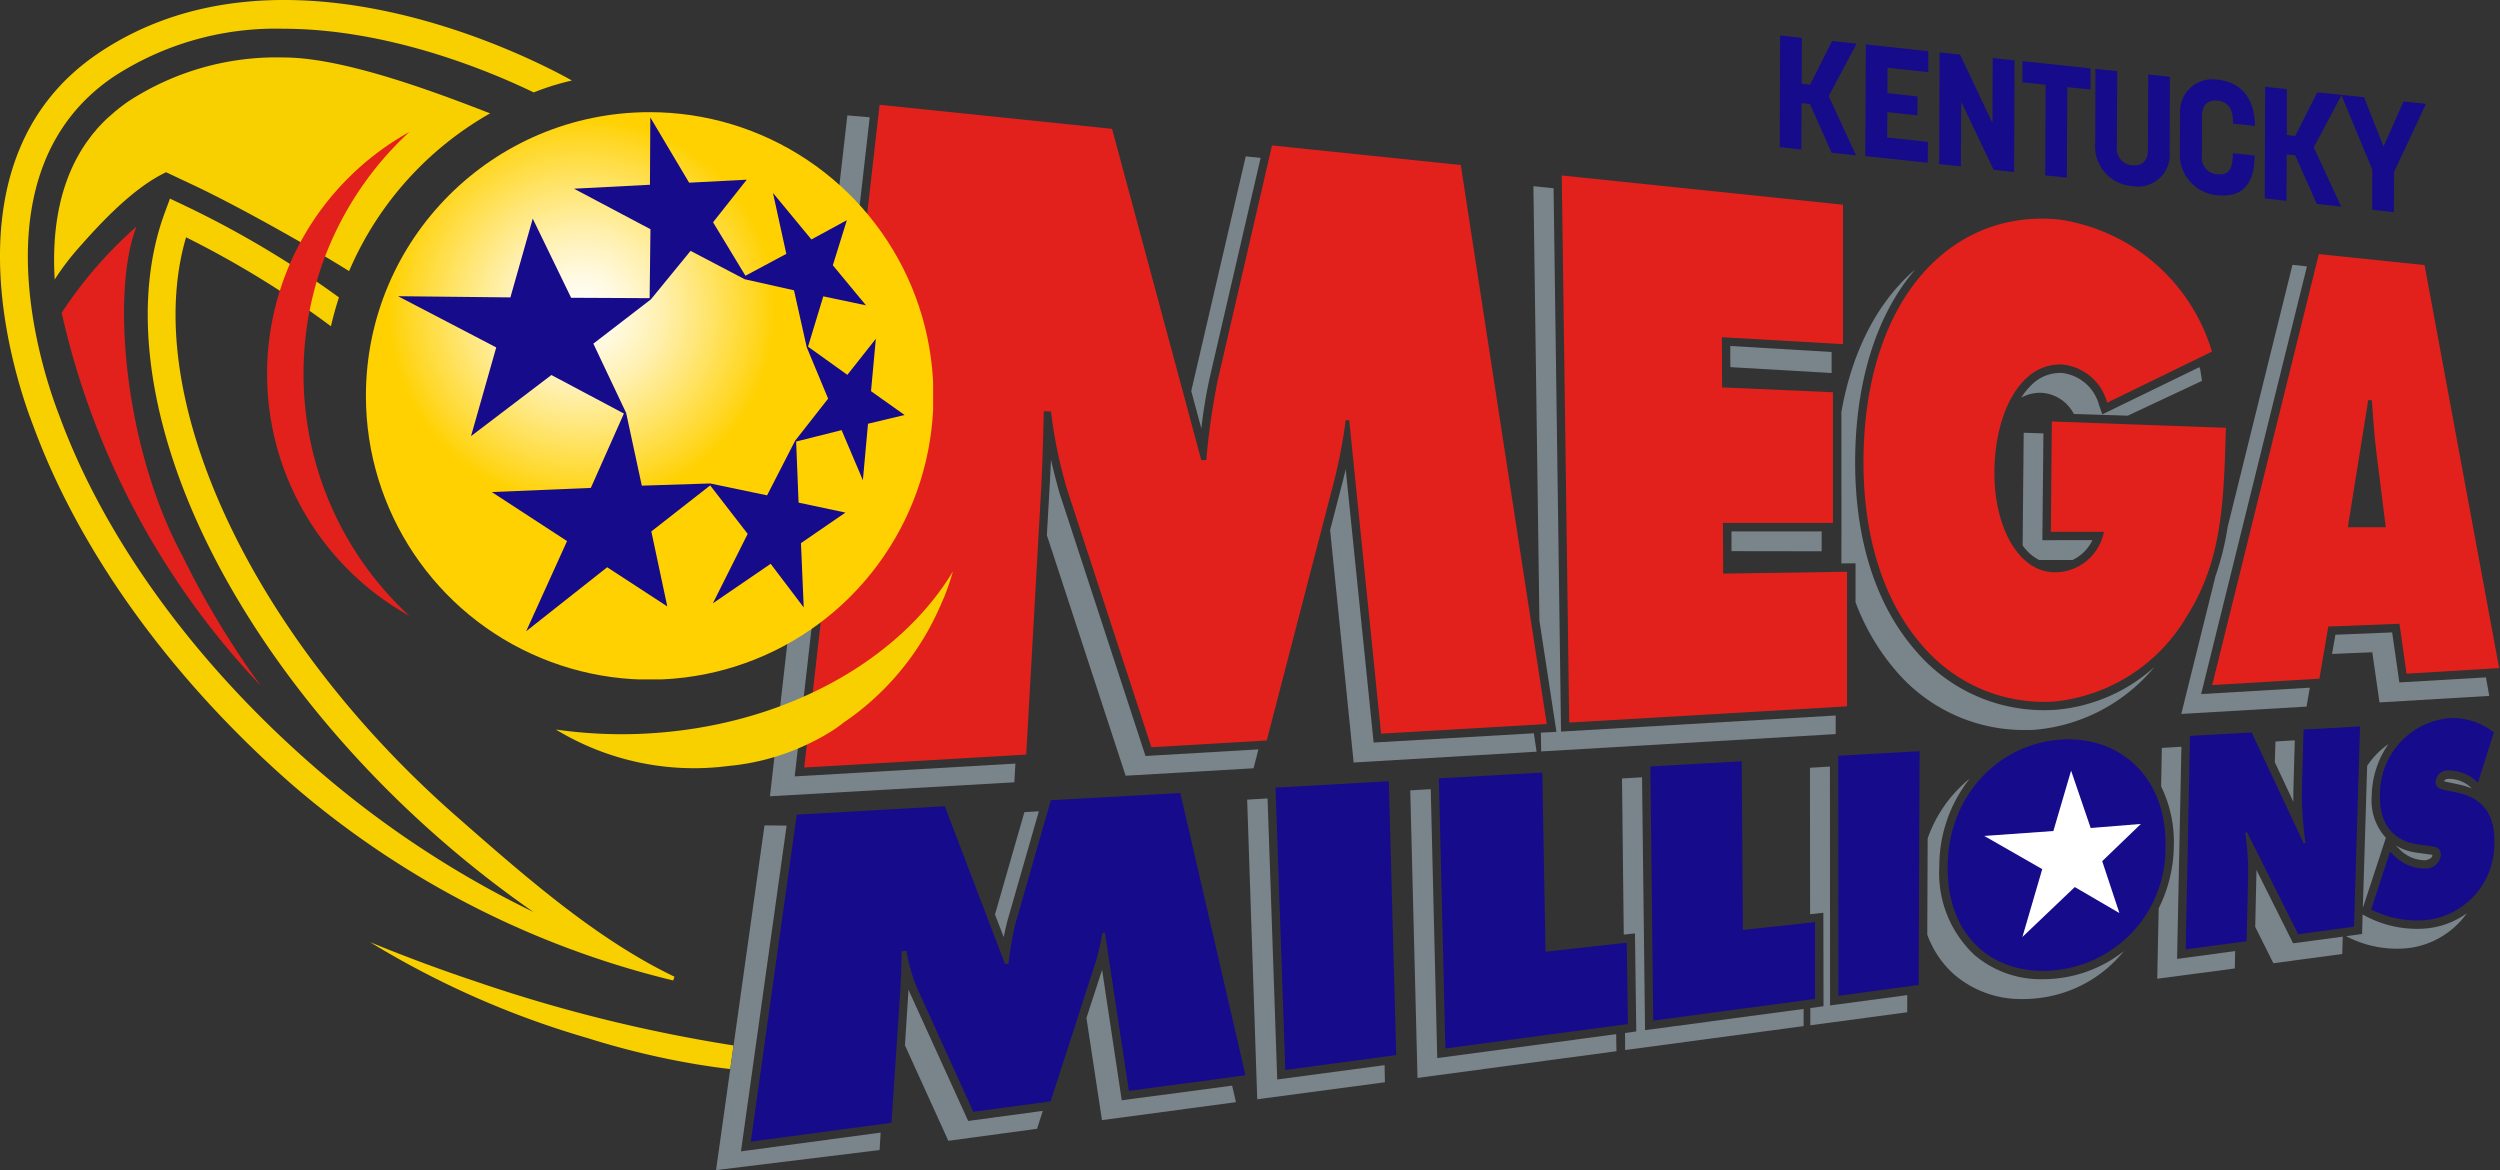 <svg xmlns="http://www.w3.org/2000/svg" width="207.92" height="97.34"><rect width="100%" height="100%" fill="#333333" stroke="none"/><defs><clipPath id="a" clipPathUnits="userSpaceOnUse"><path d="M0 0h156v74H0Z"/></clipPath><clipPath id="b" clipPathUnits="userSpaceOnUse"><path d="M0 0h156v74H0Z"/></clipPath><clipPath id="c" clipPathUnits="userSpaceOnUse"><path d="M0 0h156v74H0Z"/></clipPath><clipPath id="d" clipPathUnits="userSpaceOnUse"><path d="M0 0h156v74H0Z"/></clipPath><clipPath id="e" clipPathUnits="userSpaceOnUse"><path d="M0 0h156v74H0Z"/></clipPath><clipPath id="f" clipPathUnits="userSpaceOnUse"><path d="M0 0h156v74H0Z"/></clipPath><clipPath id="g" clipPathUnits="userSpaceOnUse"><path d="M0 0h156v74H0Z"/></clipPath><clipPath id="h" clipPathUnits="userSpaceOnUse"><path d="M0 0h156v74H0Z"/></clipPath><clipPath id="i" clipPathUnits="userSpaceOnUse"><path d="M0 0h156v74H0Z"/></clipPath><clipPath id="j" clipPathUnits="userSpaceOnUse"><path d="M0 0h156v74H0Z"/></clipPath><clipPath id="k" clipPathUnits="userSpaceOnUse"><path d="M0 0h156v74H0Z"/></clipPath><clipPath id="l" clipPathUnits="userSpaceOnUse"><path d="M0 0h156v74H0Z"/></clipPath><clipPath id="m" clipPathUnits="userSpaceOnUse"><path d="M0 0h156v74H0Z"/></clipPath><clipPath id="n" clipPathUnits="userSpaceOnUse"><path d="M0 0h156v74H0Z"/></clipPath><clipPath id="o" clipPathUnits="userSpaceOnUse"><path d="M0 0h156v74H0Z"/></clipPath><clipPath id="p" clipPathUnits="userSpaceOnUse"><path d="M0 0h156v74H0Z"/></clipPath><clipPath id="q" clipPathUnits="userSpaceOnUse"><path d="M0 0h156v74H0Z"/></clipPath><clipPath id="r" clipPathUnits="userSpaceOnUse"><path d="M0 0h156v74H0Z"/></clipPath><clipPath id="s" clipPathUnits="userSpaceOnUse"><path d="M0 0h156v74H0Z"/></clipPath><clipPath id="t" clipPathUnits="userSpaceOnUse"><path d="M0 0h156v74H0Z"/></clipPath><clipPath id="u" clipPathUnits="userSpaceOnUse"><path d="M0 0h156v74H0Z"/></clipPath><clipPath id="v" clipPathUnits="userSpaceOnUse"><path d="M0 0h156v74H0Z"/></clipPath><clipPath id="w" clipPathUnits="userSpaceOnUse"><path d="M0 0h156v74H0Z"/></clipPath><clipPath id="x" clipPathUnits="userSpaceOnUse"><path d="M0 0h156v74H0Z"/></clipPath><clipPath id="y" clipPathUnits="userSpaceOnUse"><path d="M0 0h156v74H0Z"/></clipPath><clipPath id="z" clipPathUnits="userSpaceOnUse"><path d="M0 0h156v74H0Z"/></clipPath><clipPath id="A" clipPathUnits="userSpaceOnUse"><path d="M0 0h156v74H0Z"/></clipPath><clipPath id="B" clipPathUnits="userSpaceOnUse"><path d="M0 0h156v74H0Z"/></clipPath><clipPath id="C" clipPathUnits="userSpaceOnUse"><path d="M0 0h156v74H0Z"/></clipPath><clipPath id="D" clipPathUnits="userSpaceOnUse"><path d="M0 0h156v74H0Z"/></clipPath><clipPath id="E" clipPathUnits="userSpaceOnUse"><path d="M0 0h156v74H0Z"/></clipPath><clipPath id="F" clipPathUnits="userSpaceOnUse"><path d="M0 0h156v74H0Z"/></clipPath><clipPath id="G" clipPathUnits="userSpaceOnUse"><path d="M0 0h156v74H0Z"/></clipPath><clipPath id="H" clipPathUnits="userSpaceOnUse"><path d="M0 0h156v74H0Z"/></clipPath><clipPath id="I" clipPathUnits="userSpaceOnUse"><path d="M0 0h156v74H0Z"/></clipPath><clipPath id="J" clipPathUnits="userSpaceOnUse"><path d="M0 0h156v74H0Z"/></clipPath><clipPath id="K" clipPathUnits="userSpaceOnUse"><path d="M0 0h156v74H0Z"/></clipPath><clipPath id="L" clipPathUnits="userSpaceOnUse"><path d="M0 0h156v74H0Z"/></clipPath><clipPath id="M" clipPathUnits="userSpaceOnUse"><path d="M0 0h156v74H0Z"/></clipPath><clipPath id="N" clipPathUnits="userSpaceOnUse"><path d="M0 0h156v74H0Z"/></clipPath><clipPath id="O" clipPathUnits="userSpaceOnUse"><path d="M0 0h156v74H0Z"/></clipPath><clipPath id="P" clipPathUnits="userSpaceOnUse"><path d="M0 0h156v74H0Z"/></clipPath><clipPath id="T" clipPathUnits="userSpaceOnUse"><path d="M0 0h156v74H0Z"/></clipPath><clipPath id="R" clipPathUnits="userSpaceOnUse"><path d="M0 0h208v98.667H0Z"/></clipPath><clipPath id="Q" clipPathUnits="userSpaceOnUse"><path d="M30.432 32.927c0 9.542 5.75 18.152 14.573 21.802a23.6 23.6 0 0 0 25.719-5.114 23.61 23.61 0 0 0 5.115-25.719A23.61 23.61 0 0 0 54.036 9.328C41 9.328 30.432 19.891 30.432 32.927"/></clipPath><clipPath id="U" clipPathUnits="userSpaceOnUse"><path d="M0 0h156v74H0Z"/></clipPath><clipPath id="V" clipPathUnits="userSpaceOnUse"><path d="M0 0h156v74H0Z"/></clipPath><clipPath id="W" clipPathUnits="userSpaceOnUse"><path d="M0 0h156v74H0Z"/></clipPath><clipPath id="X" clipPathUnits="userSpaceOnUse"><path d="M0 0h156v74H0Z"/></clipPath><clipPath id="Y" clipPathUnits="userSpaceOnUse"><path d="M0 0h156v74H0Z"/></clipPath><clipPath id="Z" clipPathUnits="userSpaceOnUse"><path d="M0 0h156v74H0Z"/></clipPath><clipPath id="aa" clipPathUnits="userSpaceOnUse"><path d="M0 0h156v74H0Z"/></clipPath><clipPath id="ab" clipPathUnits="userSpaceOnUse"><path d="M0 0h156v74H0Z"/></clipPath><clipPath id="ac" clipPathUnits="userSpaceOnUse"><path d="M0 0h156v74H0Z"/></clipPath><clipPath id="ad" clipPathUnits="userSpaceOnUse"><path d="M0 0h156v74H0Z"/></clipPath><clipPath id="ae" clipPathUnits="userSpaceOnUse"><path d="M0 0h156v74H0Z"/></clipPath><clipPath id="af" clipPathUnits="userSpaceOnUse"><path d="M0 0h156v74H0Z"/></clipPath><clipPath id="ag" clipPathUnits="userSpaceOnUse"><path d="M0 0h156v74H0Z"/></clipPath><clipPath id="ah" clipPathUnits="userSpaceOnUse"><path d="M0 0h156v74H0Z"/></clipPath><radialGradient id="S" cx=".38" cy=".35" r=".39" fx=".38" fy=".35" gradientTransform="translate(22.826 6.995)scale(35.392)" gradientUnits="userSpaceOnUse" spreadMethod="pad"><stop offset="0" style="stop-opacity:1;stop-color:#fff"/><stop offset=".07" style="stop-opacity:1;stop-color:#fffdf4"/><stop offset=".2" style="stop-opacity:1;stop-color:#fff8d9"/><stop offset=".37" style="stop-opacity:1;stop-color:#fff0ad"/><stop offset=".56" style="stop-opacity:1;stop-color:#ffe570"/><stop offset=".79" style="stop-opacity:1;stop-color:#ffd723"/><stop offset=".88" style="stop-opacity:1;stop-color:#ffd100"/><stop offset="1" style="stop-opacity:1;stop-color:#ffd100"/></radialGradient></defs><path d="M30.066 61.363a105 105 0 0 1-6.972-2.578 55.8 55.8 0 0 0 13.574 5.985c2.23.703 4.504 1.25 6.809 1.636.781.125 1.394.215 2.085.293l.204-1.472a95 95 0 0 1-15.707-3.864" clip-path="url(#a)" style="fill:#f8d000;fill-opacity:1;fill-rule:nonzero;stroke:none" transform="scale(1.333)"/><path d="m108.031 34.387 5.625.008v-1.239h-5.625z" clip-path="url(#b)" style="fill:#79858b;fill-opacity:1;fill-rule:nonzero;stroke:none" transform="scale(1.333)"/><path d="m114.891 33.156-.004 1.996.883-.007v2.429a14.1 14.1 0 0 0 2.519 4.278 10.49 10.49 0 0 0 8.004 3.695c.223 0 .449 0 .676-.016a10.9 10.9 0 0 0 7.453-3.922 10.5 10.5 0 0 1-6.211 2.68c-.227.012-.457.02-.68.02a10.48 10.48 0 0 1-8.004-3.704c-2.476-2.828-3.781-6.894-3.781-11.753 0-5 1.32-9.211 3.742-12.028l-.207.172c-2.234 2.016-3.742 5.024-4.394 8.707z" clip-path="url(#c)" style="fill:#79858b;fill-opacity:1;fill-rule:nonzero;stroke:none" transform="scale(1.333)"/><path d="M130.973 25.305a2.72 2.72 0 0 0-2.297-2.032 2.5 2.5 0 0 0-1.91.727c-.25.242-.473.512-.653.809a2.4 2.4 0 0 1 1.328-.297 2.45 2.45 0 0 1 1.95 1.316l3.367.106 4.629-2.172-.114-.723-.046-.133-6.059 2.946z" clip-path="url(#d)" style="fill:#79858b;fill-opacity:1;fill-rule:nonzero;stroke:none" transform="scale(1.333)"/><path d="M62.625 58.469c.066-.352.141-.703.238-1.047l1.953-6.805-.902.055-1.836 6.387z" clip-path="url(#e)" style="fill:#79858b;fill-opacity:1;fill-rule:nonzero;stroke:none" transform="scale(1.333)"/><path d="m126.262 27-.067 7.035a4 4 0 0 0 .36.418q.3.3.675.488h2.071a2.58 2.58 0 0 0 1.246-1.242l-3.121.004.066-6.664z" clip-path="url(#f)" style="fill:#79858b;fill-opacity:1;fill-rule:nonzero;stroke:none" transform="scale(1.333)"/><path d="m97.109 45.66-.972.051.019 1.172 18.375-1.082v-1.16l-17.136 1.004-.465-33.899-1.258-.129.375 27.106Z" clip-path="url(#g)" style="fill:#79858b;fill-opacity:1;fill-rule:nonzero;stroke:none" transform="scale(1.333)"/><path d="m107.961 22.906 6.316.367v-1.312l-6.324-.375z" clip-path="url(#h)" style="fill:#79858b;fill-opacity:1;fill-rule:nonzero;stroke:none" transform="scale(1.333)"/><path d="M154.199 49.184v-.012a2 2 0 0 0-1.437-.578c-.09 0-.235.035-.274.148.055.024.114.031.153.039l.839.18c.243.051.481.129.711.223" clip-path="url(#i)" style="fill:#79858b;fill-opacity:1;fill-rule:nonzero;stroke:none" transform="scale(1.333)"/><path d="M151.344 53.664s.41-.055.418-.316c-.051-.024-.125-.032-.18-.039l-.766-.106a3.4 3.4 0 0 1-1.363-.465l.203.188a2.21 2.21 0 0 0 1.688.746" clip-path="url(#j)" style="fill:#79858b;fill-opacity:1;fill-rule:nonzero;stroke:none" transform="scale(1.333)"/><path d="M148.859 52.273a3.44 3.44 0 0 1-.882-2.625 5.77 5.77 0 0 1 1.046-3.23 5.2 5.2 0 0 0-1.332 1.363l-.269 8.867z" clip-path="url(#k)" style="fill:#79858b;fill-opacity:1;fill-rule:nonzero;stroke:none" transform="scale(1.333)"/><path d="m138.211 36.016-2.117 8.527 7.816-.457.203-1.18-6.781.399 6.602-26.684-.903-.098-4.047 16.364a17 17 0 0 1-.781 3.129" clip-path="url(#l)" style="fill:#79858b;fill-opacity:1;fill-rule:nonzero;stroke:none" transform="scale(1.333)"/><path d="m149.25 39.457-3.539.145-.211 1.199 2.512-.106.449 3.129 6.848-.406-.207-1.156-5.403.316z" clip-path="url(#m)" style="fill:#79858b;fill-opacity:1;fill-rule:nonzero;stroke:none" transform="scale(1.333)"/><path d="M143.086 50.023v-.66l.09-3.172-1.207.071-.039 1.297z" clip-path="url(#n)" style="fill:#79858b;fill-opacity:1;fill-rule:nonzero;stroke:none" transform="scale(1.333)"/><path d="m78.516 46.754-7.047.414-5.371-16.426a43 43 0 0 1-.524-2.054c-.031.585-.054 1.171-.09 1.746l-.168 2.957 4.914 15.007 7.981-.464z" clip-path="url(#o)" style="fill:#79858b;fill-opacity:1;fill-rule:nonzero;stroke:none" transform="scale(1.333)"/><path d="M128.551 61.02a8 8 0 0 1-1.102.074 6.37 6.37 0 0 1-4.277-1.528 7 7 0 0 1-2.176-5.484 8.8 8.8 0 0 1 1.899-5.504 8.33 8.33 0 0 0-2.625 3.734l-.024 6a6.1 6.1 0 0 0 1.688 2.497 6.38 6.38 0 0 0 4.277 1.523q.55.001 1.094-.074a8 8 0 0 0 5.207-2.918 8.1 8.1 0 0 1-3.961 1.68" clip-path="url(#p)" style="fill:#79858b;fill-opacity:1;fill-rule:nonzero;stroke:none" transform="scale(1.333)"/><path d="m95.699 45.75-9.996.578-1.742-17.047-.164.672-.809 3.121 1.469 14.5 11.414-.676z" clip-path="url(#q)" style="fill:#79858b;fill-opacity:1;fill-rule:nonzero;stroke:none" transform="scale(1.333)"/><path d="m102.637 64.273-.188-15.777-1.25.074.11 9.742.699-.074.082 6.114-.703.097.011 1.063 11.133-1.492v-1.071z" clip-path="url(#r)" style="fill:#79858b;fill-opacity:1;fill-rule:nonzero;stroke:none" transform="scale(1.333)"/><path d="m143.07 58.852-2.289-4.575v.254l-.074 3.301 1.133 2.266 4.297-.578.031-1.079z" clip-path="url(#s)" style="fill:#79858b;fill-opacity:1;fill-rule:nonzero;stroke:none" transform="scale(1.333)"/><path d="M151.621 57.898c-.273.04-.551.055-.824.055a6.9 6.9 0 0 1-3.098-.742l-.293-.152-.031 1.214-.996.137.074.039a6.85 6.85 0 0 0 3.106.742q.411 0 .824-.054a5.25 5.25 0 0 0 3.523-2.153 5.16 5.16 0 0 1-2.285.914" clip-path="url(#t)" style="fill:#79858b;fill-opacity:1;fill-rule:nonzero;stroke:none" transform="scale(1.333)"/><path d="m89.672 66.016-.406-16.778-1.278.074.453 17.942 12.411-1.668-.016-1.063z" clip-path="url(#u)" style="fill:#79858b;fill-opacity:1;fill-rule:nonzero;stroke:none" transform="scale(1.333)"/><path d="m135.832 59.828.27-13.238-1.223.074-.043 2.402a7.9 7.9 0 0 1 .793 3.727 8.9 8.9 0 0 1-.945 3.879l-.09 4.394 4.84-.644.019-1.082z" clip-path="url(#v)" style="fill:#79858b;fill-opacity:1;fill-rule:nonzero;stroke:none" transform="scale(1.333)"/><path d="m114.18 62.73-.008-14.902-1.246.074.008 9.137.828-.09.011 5.832-.824.114v1.074l6.047-.813v-1.07z" clip-path="url(#w)" style="fill:#79858b;fill-opacity:1;fill-rule:nonzero;stroke:none" transform="scale(1.333)"/><path d="m63.352 47.641-13.77.8 4.68-41.121-1.395-.121-4.828 42.481 15.246-.871Z" clip-path="url(#x)" style="fill:#79858b;fill-opacity:1;fill-rule:nonzero;stroke:none" transform="scale(1.333)"/><path d="m46.23 71.836 2.848-20.324-1.379-.016-3.023 21.508 10.203-1.25.066-1.09z" clip-path="url(#y)" style="fill:#79858b;fill-opacity:1;fill-rule:nonzero;stroke:none" transform="scale(1.333)"/><path d="M74.953 26.73a31 31 0 0 1 .512-3.121l3.187-13.761-.929-.09-3.399 14.64z" clip-path="url(#z)" style="fill:#79858b;fill-opacity:1;fill-rule:nonzero;stroke:none" transform="scale(1.333)"/><path d="m79.688 67.352-.602-17.536-1.274.075.629 18.695 7.965-1.063-.019-1.066z" clip-path="url(#A)" style="fill:#79858b;fill-opacity:1;fill-rule:nonzero;stroke:none" transform="scale(1.333)"/><path d="m69.988 68.648-1.226-8.136-.977 3 .969 6.375 8.359-1.121-.238-1.032z" clip-path="url(#B)" style="fill:#79858b;fill-opacity:1;fill-rule:nonzero;stroke:none" transform="scale(1.333)"/><path d="m60.406 69.938-3.66-8.04-.062-.16-.223 3.481 2.707 5.957 5.535-.75.359-1.117z" clip-path="url(#C)" style="fill:#79858b;fill-opacity:1;fill-rule:nonzero;stroke:none" transform="scale(1.333)"/><path d="m54.879 6.539 14.504 1.5 5.566 20.664h.313c.144-1.672.383-3.336.715-4.98l3.386-14.649 11.778 1.223 5.363 34.875-10.336.601-1.988-19.554-.219-.008a33 33 0 0 1-.672 3.601l-4.254 16.387-7.199.422-5.242-16.035a29 29 0 0 1-1.02-4.914l-.453-.016a160 160 0 0 1-.156 4.758l-.938 16.664-13.851.809z" clip-path="url(#D)" style="fill:#e2211c;fill-opacity:1;fill-rule:nonzero;stroke:none" transform="scale(1.333)"/><path d="m97.441 10.949 17.547 1.824v8.7l-7.558-.434.015 3.133 6.914.301v8.152h-6.863l.016 3.164 7.726-.117v8.398l-17.332 1.012z" clip-path="url(#E)" style="fill:#e2211c;fill-opacity:1;fill-rule:nonzero;stroke:none" transform="scale(1.333)"/><path d="M138.879 26.691c-.137 4.473-.195 8.2-2.418 11.723a10.85 10.85 0 0 1-8.285 5.356 9.95 9.95 0 0 1-8.25-3.508c-2.25-2.559-3.66-6.438-3.66-11.41 0-10.223 5.511-15.864 12.254-15.149a11.72 11.72 0 0 1 9.488 8.235l-6.539 3.187a3.22 3.22 0 0 0-2.762-2.379c-2.699-.148-4.254 3.106-4.273 6.707-.024 3.27 1.418 6.301 3.855 6.254a3.12 3.12 0 0 0 2.977-2.527h-3.309l.059-6.883z" clip-path="url(#F)" style="fill:#e2211c;fill-opacity:1;fill-rule:nonzero;stroke:none" transform="scale(1.333)"/><path d="m146.484 32.895 1.274-7.934.226.016c.075 1.109.157 2.257.297 3.367l.571 4.551zm-1.218 6.195 4.441-.172.441 3.113 5.778-.347-4.653-25.145-6.597-.684-6.653 26.887 6.688-.398z" clip-path="url(#G)" style="fill:#e2211c;fill-opacity:1;fill-rule:nonzero;stroke:none" transform="scale(1.333)"/><path d="m79.582 49.141 7.066-.399.465 17.086-6.922.93z" clip-path="url(#H)" style="fill:#160b8b;fill-opacity:1;fill-rule:nonzero;stroke:none" transform="scale(1.333)"/><path d="m89.773 48.562 6.454-.359.199 11.176 5.07-.563.07 5.075-11.386 1.523z" clip-path="url(#I)" style="fill:#160b8b;fill-opacity:1;fill-rule:nonzero;stroke:none" transform="scale(1.333)"/><path d="m102.969 47.82 5.699-.324.074 10.524 4.5-.489v4.793l-10.094 1.352z" clip-path="url(#J)" style="fill:#160b8b;fill-opacity:1;fill-rule:nonzero;stroke:none" transform="scale(1.333)"/><path d="m114.691 47.152 5.075-.285-.059 14.586-5.004.676z" clip-path="url(#K)" style="fill:#160b8b;fill-opacity:1;fill-rule:nonzero;stroke:none" transform="scale(1.333)"/><path d="m136.637 45.914 3.847-.215 3.246 6.914.114-.008a23 23 0 0 1-.227-3.226l.106-3.863 3.523-.192-.375 12.492-3.484.473-3.188-6.359-.113.015c.121.856.184 1.715.18 2.578l-.098 4.204-3.797.5z" clip-path="url(#L)" style="fill:#160b8b;fill-opacity:1;fill-rule:nonzero;stroke:none" transform="scale(1.333)"/><path d="m149.121 53.145.176.164a2.73 2.73 0 0 0 2.105.879.94.94 0 0 0 .887-.825c.012-.535-.422-.535-.73-.586l-.672-.089c-1.336-.165-2.453-1.086-2.395-3.032a4.76 4.76 0 0 1 4.27-4.844 4.1 4.1 0 0 1 2.832.887l-.989 3.133c-.5-.5-1.183-.777-1.89-.766a.75.75 0 0 0-.75.707c-.008.45.406.481.66.539l.75.157c1.371.301 2.324 1.187 2.25 3.187a4.77 4.77 0 0 1-4.074 4.727 6.36 6.36 0 0 1-3.613-.637z" clip-path="url(#M)" style="fill:#160b8b;fill-opacity:1;fill-rule:nonzero;stroke:none" transform="scale(1.333)"/><path d="m49.711 50.828 9.238-.527 3.75 9.84.227-.012q.13-1.3.449-2.567l2.191-7.636 8.075-.449 4.066 17.609-7.273.976-1.5-9.878-.153.015q-.156.956-.441 1.883l-2.789 8.633-4.824.652-3.493-7.687a10.5 10.5 0 0 1-.683-2.356l-.293.024a60 60 0 0 1-.082 2.363l-.555 8.34-8.777 1.176z" clip-path="url(#N)" style="fill:#160b8b;fill-opacity:1;fill-rule:nonzero;stroke:none" transform="scale(1.333)"/><path d="M128.664 46.141c-3.836.211-7.125 3.375-7.148 7.949-.032 4.613 3.164 6.922 6.961 6.414a7.63 7.63 0 0 0 6.628-7.727c.083-4.23-2.777-6.839-6.449-6.636" clip-path="url(#O)" style="fill:#160b8b;fill-opacity:1;fill-rule:nonzero;stroke:none" transform="scale(1.333)"/><path d="m128.113 51.848 1.106-3.766 1.222 3.578 3.133-.254-2.414 2.324 1.074 3.239-2.785-1.625-3.269 3.117 1.238-4.234-3.617-2.071z" clip-path="url(#P)" style="fill:#fff;fill-opacity:1;fill-rule:nonzero;stroke:none" transform="scale(1.333)"/><g clip-path="url(#Q)"><g clip-path="url(#R)"><path d="M22.824 6.996h35.395v35.391H22.824Z" clip-path="url(#T)" style="fill:url(#S);stroke:none" transform="scale(1.333)"/></g></g><path d="M40.059 45.781a29 29 0 0 1-5.379-.265 16.6 16.6 0 0 0 10.777 2.273 14.6 14.6 0 0 0 4.981-1.379q.856-.405 1.648-.922l.375-.269.152-.121a16.93 16.93 0 0 0 5.848-6.84l.258-.563.035-.097.129-.286q.331-.812.57-1.656c-3.391 5.641-10.726 9.742-19.402 10.125" clip-path="url(#U)" style="fill:#f8d000;fill-opacity:1;fill-rule:nonzero;stroke:none" transform="scale(1.333)"/><path d="m54.344 24.406.301-3.269-1.778 2.25-2.453-1.758.953-3.141 2.664.563-2.07-2.5.875-2.813-2.211 1.203-2.398-2.902.832 3.801-2.551 1.363-2.02-3.336 2.102-2.656-3.594.187-2.422-4.07-.023 4.199-4.739.246 4.77 2.528-.051 4.301-4.898-.024-2.395-4.937-1.394 4.914-7.012-.075 6.129 3.196-1.574 5.535 5.015-3.813 4.524 2.403-2.063 4.64-6.179.258 4.695 3.059-2.551 5.625 5.055-3.992 3.75 2.445-.996-4.68 3.672-2.871 2.339 3.024-2.171 4.332 3.605-2.465 2.063 2.722-.172-4.011 2.773-1.907-2.922-.621-.152-3.812 2.836-.711 1.328 3.125.32-3.523 2.282-.547zm-4.739 3.098-1.746 3.402-3.55-.742-4.266.137-.977-4.539-2.046-4.321 3.593-2.765 2.473-3.024 3.375 1.77 3.078.691.793 3.547 1.336 3.211z" clip-path="url(#V)" style="fill:#160b8b;fill-opacity:1;fill-rule:nonzero;stroke:none" transform="scale(1.333)"/><path d="M8.512 14.145c-1.59 4.066-.774 13.808 2.879 20.55a54 54 0 0 0 4.875 8.086A49.56 49.56 0 0 1 3.848 19.516a26.6 26.6 0 0 1 4.656-5.371" clip-path="url(#W)" style="fill:#e2211c;fill-opacity:1;fill-rule:nonzero;stroke:none" transform="scale(1.333)"/><path d="M33.301 5.766a16 16 0 0 1 2.383-.743C33.602 3.855 17.762-4.551 6.105 3.344-3.734 10.02 1.02 23.852 2.07 26.551c2.864 7.82 8.586 15.765 16.11 22.363A56.8 56.8 0 0 0 42 61.172l.082-.234c-4.852-2.325-9.262-6.196-13.629-10.028C15.637 39.66 8.707 24.684 11.609 14.805a60 60 0 0 1 9.039 5.55 21 21 0 0 1 .5-1.8 61 61 0 0 0-9.679-5.754l-.864-.41-.332.898c-1.882 5.117-1.234 11.805 1.84 18.848 3.075 7.043 8.465 14.175 15.196 20.086a67 67 0 0 0 5.976 4.679 61.9 61.9 0 0 1-13.965-9.308C12.023 41.176 6.473 33.496 3.699 25.926 2.73 23.438-1.664 10.719 7.078 4.793a18.5 18.5 0 0 1 10.578-3c6.508 0 12.735 2.57 15.645 3.973" clip-path="url(#X)" style="fill:#f8d000;fill-opacity:1;fill-rule:nonzero;stroke:none" transform="scale(1.333)"/><path d="M30.578 7.074c-3.652-1.426-9.226-3.488-12.879-3.488a16.9 16.9 0 0 0-9.687 2.738c-.188.125-.375.27-.61.449l-.148.125-.031.016-.383.34-.067.058-.121.106c-.23.223-.453.453-.66.695l-.008.016-.195.226a11 11 0 0 0-.305.411l-.039.046c-1.793 2.528-2.211 5.676-2.031 8.626q.64-.999 1.422-1.891c1.434-1.633 3.465-3.824 5.527-4.801l1.383.652.449.211c2.364 1.118 6.614 3.457 9.586 5.305a20.64 20.64 0 0 1 8.797-9.84" clip-path="url(#Y)" style="fill:#f8d000;fill-opacity:1;fill-rule:nonzero;stroke:none" transform="scale(1.333)"/><path d="M18.938 23.324a20.5 20.5 0 0 1 6.601-15.09 17.27 17.27 0 0 0-8.875 15.094c0 6.27 3.395 12.047 8.875 15.094a20.5 20.5 0 0 1-6.601-15.09" clip-path="url(#Z)" style="fill:#e2211c;fill-opacity:1;fill-rule:nonzero;stroke:none" transform="scale(1.333)"/><path d="m111.066 2.211 1.352.152-.008 2.864.524.054 1.375-2.722 1.527.164L114.098 6l1.703 3.691-1.524-.16-1.351-3.043-.524-.054-.015 2.894-1.348-.148z" clip-path="url(#aa)" style="fill:#160b8b;fill-opacity:1;fill-rule:nonzero;stroke:none" transform="scale(1.333)"/><path d="m116.414 2.773 3.895.422V4.5l-2.543-.27-.008 1.582 1.875.204v1.183l-1.875-.203-.016 1.582 2.543.274-.008 1.304-3.898-.414z" clip-path="url(#ab)" style="fill:#160b8b;fill-opacity:1;fill-rule:nonzero;stroke:none" transform="scale(1.333)"/><path d="m121.012 3.27 1.277.136 2.023 4.266.016-4.051 1.363.145-.027 6.972-1.277-.14-2.024-4.254-.023 4.035-1.352-.141z" clip-path="url(#ac)" style="fill:#160b8b;fill-opacity:1;fill-rule:nonzero;stroke:none" transform="scale(1.333)"/><path d="m127.629 5.289-1.449-.152.008-1.321 4.246.45v1.32l-1.45-.148-.031 5.648-1.348-.145z" clip-path="url(#ad)" style="fill:#160b8b;fill-opacity:1;fill-rule:nonzero;stroke:none" transform="scale(1.333)"/><path d="m130.727 8.961.011-4.664 1.36.144-.024 4.715a1.03 1.03 0 0 0 .961 1.156c.504.051.977-.179.977-.953l.019-4.718 1.352.152-.016 4.664a1.986 1.986 0 0 1-2.34 2.152 2.493 2.493 0 0 1-2.308-2.648" clip-path="url(#ae)" style="fill:#160b8b;fill-opacity:1;fill-rule:nonzero;stroke:none" transform="scale(1.333)"/><path d="m136.004 9.523.016-2.398a2.016 2.016 0 0 1 2.339-2.152c1.539.156 2.325 1.254 2.325 2.863v.023l-1.364-.148v-.098c0-1.027-.496-1.289-.968-1.336-.473-.043-.961.149-.965.953l-.008 2.473a1.033 1.033 0 0 0 .949 1.172c.633.059.977-.211.984-1.223v-.09l1.352.141v.039c0 1.754-.773 2.602-2.34 2.438a2.55 2.55 0 0 1-2.32-2.664" clip-path="url(#af)" style="fill:#160b8b;fill-opacity:1;fill-rule:nonzero;stroke:none" transform="scale(1.333)"/><path d="m141.328 5.414 1.352.152v2.856l.523.062 1.375-2.722 1.524.156-1.743 3.277 1.711 3.696-1.523-.164-1.348-3.036-.527-.054-.016 2.894-1.355-.148z" clip-path="url(#ag)" style="fill:#160b8b;fill-opacity:1;fill-rule:nonzero;stroke:none" transform="scale(1.333)"/><path d="m148.012 10.582-1.934-4.664 1.418.148 1.215 3.075 1.25-2.813 1.402.152-1.992 4.247-.016 2.511-1.351-.152z" clip-path="url(#ah)" style="fill:#160b8b;fill-opacity:1;fill-rule:nonzero;stroke:none" transform="scale(1.333)"/></svg>